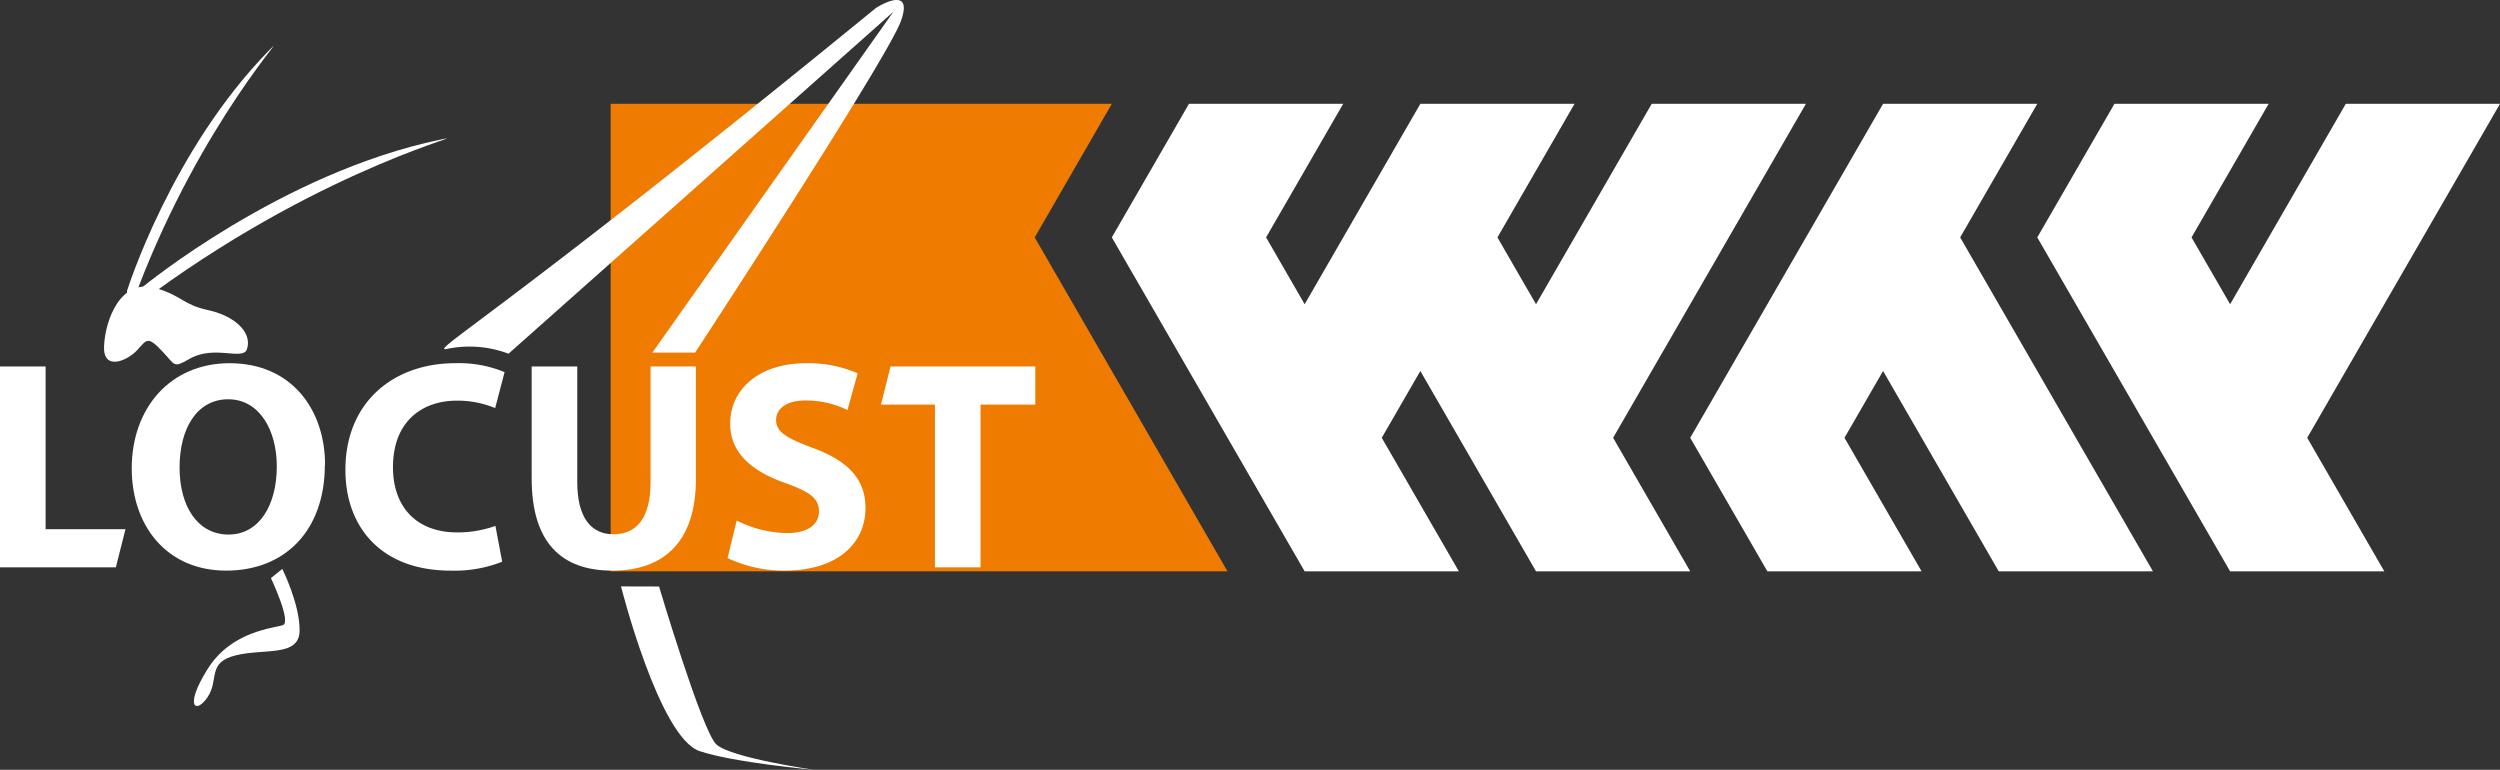 <svg xmlns="http://www.w3.org/2000/svg" viewBox="0 0 459.45 141.47"><rect x="0" y="0" width="459.45" height="141.47" fill="#333333" stroke="none"/><defs><style>.cls-1{fill:#ef7c00;}.cls-1,.cls-2{fill-rule:evenodd;}.cls-2{fill:#fff;}</style></defs><title>Asset 2</title><g id="Layer_2" data-name="Layer 2"><g id="Слой_1" data-name="Слой 1"><polygon class="cls-1" points="112.23 19.08 112.23 105 225.59 105 190.16 43.63 204.33 19.08 112.23 19.08"/><polygon class="cls-2" points="303.55 19.08 282.29 55.91 275.2 43.63 289.37 19.08 261.03 19.08 239.77 55.91 232.68 43.63 246.85 19.08 218.51 19.08 204.33 43.63 239.77 105 268.11 105 253.94 80.46 261.03 68.18 282.29 105 310.63 105 296.46 80.46 331.89 19.08 303.55 19.08"/><polygon class="cls-2" points="346.07 19.08 310.63 80.46 324.81 105 353.15 105 338.98 80.46 346.07 68.18 367.33 105 395.67 105 360.24 43.63 374.41 19.08 346.07 19.08"/><polygon class="cls-2" points="431.11 19.08 409.85 55.91 402.76 43.63 416.93 19.08 388.59 19.08 374.41 43.63 409.85 105 438.19 105 424.02 80.46 459.45 19.08 431.11 19.08"/><polygon class="cls-2" points="0 67.35 0 104.27 21.29 104.27 23.06 97.26 8.38 97.26 8.38 67.35 0 67.35"/><path class="cls-2" d="M59.7,85.43c0,12.1-7.34,19.44-18.13,19.44-10.95,0-17.36-8.27-17.36-18.79,0-11.06,7.06-19.33,18-19.33,11.34,0,17.53,8.49,17.53,18.68ZM33,85.92c0,7.23,3.39,12.32,9,12.32s8.87-5.36,8.87-12.54c0-6.63-3.18-12.32-8.93-12.32S33,78.75,33,85.92Z"/><path class="cls-2" d="M92.29,103.23a23.75,23.75,0,0,1-9.48,1.64c-12.76,0-19.33-8-19.33-18.51,0-12.6,9-19.61,20.15-19.61a21.93,21.93,0,0,1,9.1,1.64L91,75a18.06,18.06,0,0,0-7-1.37c-6.63,0-11.78,4-11.78,12.22,0,7.39,4.38,12,11.83,12a20.8,20.8,0,0,0,7-1.2Z"/><path class="cls-2" d="M106.09,67.35V88.6c0,6.36,2.41,9.59,6.68,9.59s6.79-3.07,6.79-9.59V67.35h8.33V88.06c0,11.39-5.75,16.81-15.39,16.81-9.31,0-14.79-5.15-14.79-16.92V67.35Z"/><path class="cls-2" d="M135.39,95.67a21.34,21.34,0,0,0,9.26,2.3c3.83,0,5.86-1.59,5.86-4s-1.75-3.61-6.19-5.2c-6.13-2.14-10.13-5.53-10.13-10.9,0-6.3,5.26-11.12,14-11.12a22.77,22.77,0,0,1,9.43,1.86l-1.87,6.74A17.55,17.55,0,0,0,148,73.6c-3.61,0-5.37,1.64-5.37,3.56,0,2.35,2.09,3.39,6.85,5.2,6.52,2.41,9.58,5.81,9.58,11,0,6.19-4.76,11.5-14.89,11.5a24.06,24.06,0,0,1-10.46-2.3Z"/><polygon class="cls-2" points="171.82 74.36 161.9 74.36 163.67 67.35 190.27 67.35 190.27 74.36 180.2 74.36 180.2 104.27 171.82 104.27 171.82 74.36"/><path class="cls-2" d="M82.46,64.06C77.91,65.16,90.54,59,161,1.45c0,0,7-4.5,4.6,2.35s-37.85,61-37.85,61h-7.86l44.3-62.64L93.46,65A20.36,20.36,0,0,0,82.46,64.06Z"/><path class="cls-2" d="M114.13,107.77s7,27.77,14.45,30.27c6.39,2.14,21,3.43,21,3.43s-15.32-2.19-17.95-4.68-10.51-29-10.51-29Z"/><path class="cls-2" d="M49.79,106.24s3.82,8.05,2.21,8.64-9.4,1-13.83,8.05-2.14,8.38,0,5.16-.16-6.34,5.15-7.65,11.69.34,11.74-4.55-3.18-11.33-3.18-11.33Z"/><path class="cls-2" d="M26.31,52.67s25.36-20.89,54.57-27c7.53-1.58-20.17,4.49-52.6,28.1C22.2,58.18,26.31,52.67,26.31,52.67Z"/><path class="cls-2" d="M23.34,53.46S31.4,27.69,49.47,9.24c4.66-4.75-12.35,12.9-24.17,43.91C23.09,59,23.34,53.46,23.34,53.46Z"/><path class="cls-2" d="M30,64.75c-2.9-3.14-3-2.34-4.81-.38s-6.26,3.86-6.07-.74S22.06,50.9,28.82,53c4.69,1.42,4.82,3,9.45,4s8.13,3.93,7.13,7.13c-.7,2.26-6-.84-10.58,1.83C31.85,67.67,32.24,67.14,30,64.75Z"/></g></g></svg>